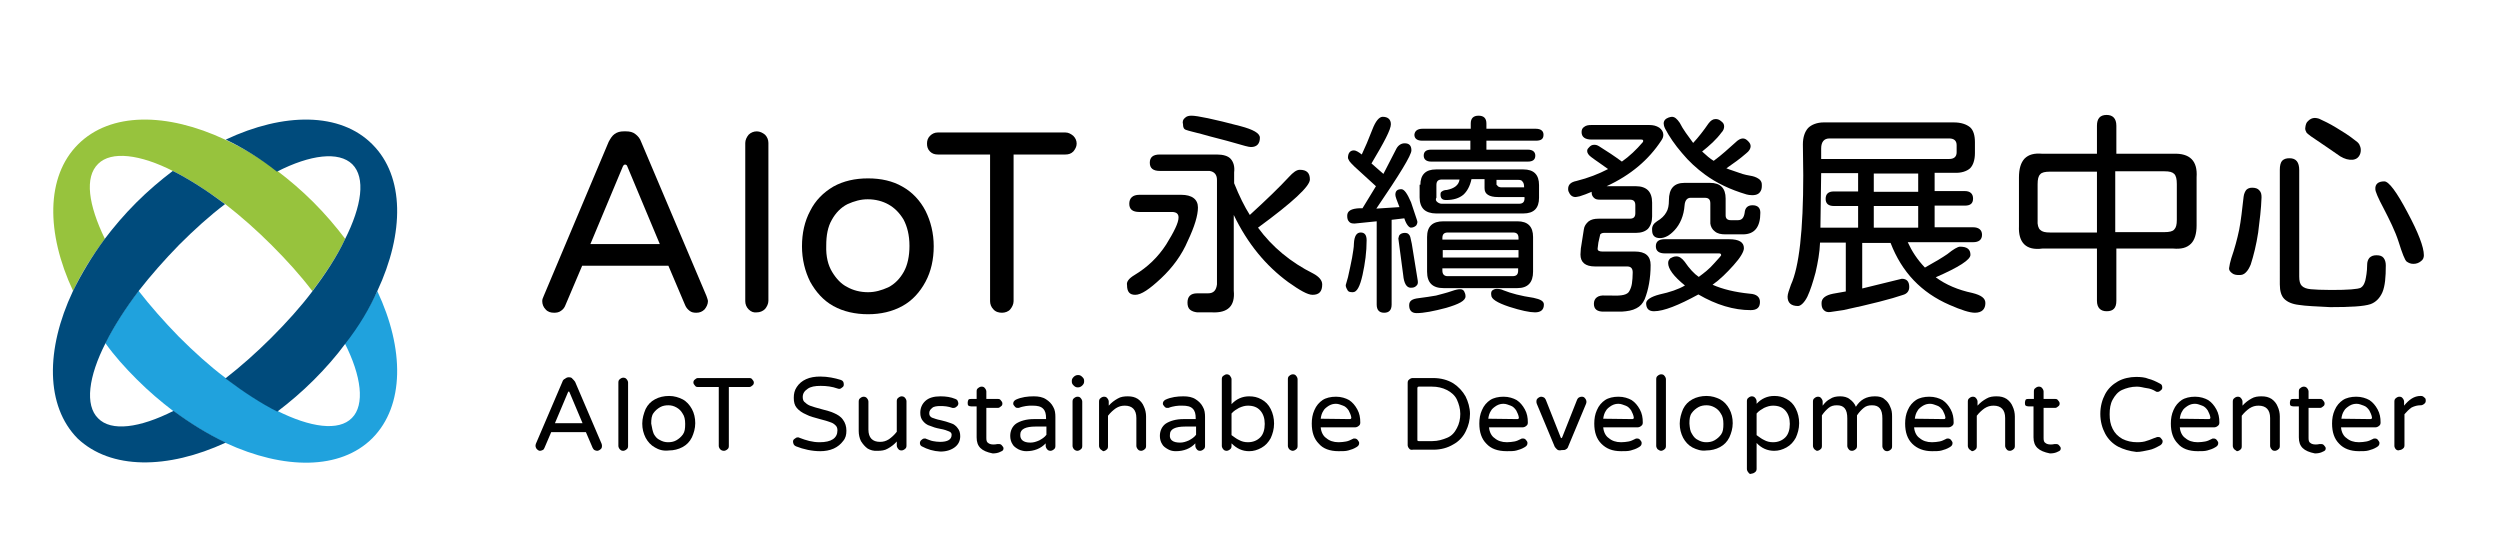 <?xml version="1.0" encoding="utf-8"?>
<!-- Generator: Adobe Illustrator 27.0.0, SVG Export Plug-In . SVG Version: 6.00 Build 0)  -->
<svg version="1.1" id="VC3" xmlns="http://www.w3.org/2000/svg" xmlns:xlink="http://www.w3.org/1999/xlink" x="0px" y="0px"
	 viewBox="0 0 669.9 144.5" style="enable-background:new 0 0 669.9 144.5;" xml:space="preserve">
<style type="text/css">
	.st0{fill-rule:evenodd;clip-rule:evenodd;fill:#20A2DD;}
	.st1{fill-rule:evenodd;clip-rule:evenodd;fill:#97C33D;}
	.st2{fill-rule:evenodd;clip-rule:evenodd;fill:#004B7C;}
</style>
<g>
	<g>
		<g>
			<path d="M304,73.7c3.5-2.1,6.3-4.8,8.5-8.2c2.1-3.4,3.3-5.8,3.3-7.2c0-0.5-0.1-0.8-0.4-1.1c-0.2-0.2-0.7-0.4-1.3-0.4h-8.8
				c-1.8,0-2.7-0.7-2.7-2.2c0-1.5,0.9-2.4,2.7-2.4h11.2c2.9,0,4.5,1.2,4.5,3.4c0,2.1-0.9,5.1-2.7,8.9c-1.6,3.8-4.1,7.2-7.2,10.1
				c-3.1,2.9-5.3,4.4-6.9,4.4c-1.5,0-2.2-0.8-2.2-2.6C301.8,75.5,302.5,74.6,304,73.7z M318.9,83c-0.5-0.4-0.7-1.1-0.7-1.9
				c0-1.6,0.8-2.5,2.6-2.5h2.9c1.5,0,2.2-0.8,2.4-2.4V48.2c0-1.4-0.7-2.2-2-2.4h-13.3c-1.8,0-2.7-0.7-2.7-2.2s0.9-2.2,2.7-2.2H326
				c1.8,0,3.1,0.4,3.8,1.2c0.7,0.8,1.1,2,0.9,3.6v2.9c1.4,3.5,2.8,6.3,4.2,8.5c4.5-4.1,8-7.5,10.5-10.2c1.1-1.2,2-1.9,2.9-1.9
				c1.8,0,2.7,0.8,2.7,2.6c0,1.8-4.6,6.1-13.9,12.9c3.8,5.2,8.8,9.3,14.8,12.3c1.5,0.8,2.4,1.8,2.4,2.9c0,1.9-0.8,2.8-2.6,2.8
				c-1.3,0-3.4-1.2-6.5-3.4c-6-4.4-10.9-10.3-14.6-18v20.3c0.4,4.1-1.6,6-5.8,5.8h-4C320,83.6,319.4,83.4,318.9,83z M317.5,31.6
				c0.5-0.5,1.1-0.6,1.8-0.6c1.5,0,5.9,0.9,13.1,2.8c3.4,0.9,5.2,1.9,5.2,3.1c0,1.6-0.8,2.5-2.4,2.5c-0.6,0-2-0.4-4.4-1.1
				c-2.7-0.8-5.8-1.5-8.9-2.4c-1.9-0.5-3.3-0.8-4.1-1.1c-0.6-0.2-0.8-0.7-0.8-1.5C316.8,32.6,317,32,317.5,31.6z"/>
			<path d="M361.2,74.3c0.5-2.1,0.8-3.8,1.1-5.2c0.2-1.4,0.5-2.7,0.5-3.9c0.1-1.9,0.7-2.9,1.8-2.9s1.6,0.7,1.6,2.1
				c0,3.1-0.4,6.1-1.1,9.3c-0.7,3.1-1.5,4.6-2.6,4.6c-0.7,0-1.2-0.1-1.4-0.5s-0.5-0.8-0.5-1.4L361.2,74.3z M376.3,58.5l-3.4,0.4
				v22.7c0,1.5-0.7,2.2-2,2.2s-2-0.7-2-2.2V59.3l-5.9,0.6c-0.7,0-1.2-0.1-1.5-0.5c-0.4-0.4-0.5-0.9-0.5-1.6c0-1.3,1.1-1.9,3.3-2h0.8
				l3.6-5.9l-5.8-5.3c-0.6-0.6-1.1-1.1-1.3-1.4c-0.2-0.4-0.4-0.7-0.4-0.9c0-1.3,0.6-2,1.6-2c0.5,0,1.2,0.4,2.1,1.1
				c0.9-1.9,1.8-4,2.8-6.6c0.9-2.4,1.9-3.5,2.8-3.5c1.4,0,2.2,0.7,2.2,2c0,1.4-1.8,4.8-5.2,10.5l3.2,2.8l3.5-6.8
				c0.5-0.9,1.3-1.4,2.2-1.4c1.2,0,1.8,0.6,1.8,1.9c0,1.3-3.2,6.5-9.4,15.6l6.2-0.4c-0.7-1.8-1.1-2.8-1.1-3.3c0-1.1,0.6-1.5,1.6-1.5
				c0.8,0,1.6,1.2,2.6,3.5l1.6,4.8c0.2,0.5,0.1,0.9-0.2,1.4c-0.4,0.4-0.9,0.6-1.5,0.6C377.5,60.9,376.8,60.1,376.3,58.5z
				 M375.2,62.8c0.2-0.2,0.7-0.4,1.3-0.4c0.7,0,1.2,0.4,1.4,1.1l0.4,1.8l1.6,9.9c0.1,0.6,0,1.1-0.4,1.4c-0.4,0.4-0.8,0.5-1.5,0.5
				c-1.1,0-1.8-1.2-2-3.4l-1.3-9.8C374.8,63.4,374.9,63,375.2,62.8z M380.1,79.9c1.8-0.2,3.4-0.5,4.7-0.7c1.4-0.4,2.8-0.7,4.2-1.2
				c1.1-0.4,1.8-0.5,2.2-0.5c0.5,0,0.8,0.1,1.1,0.5c0.2,0.4,0.4,0.8,0.4,1.4c0,1.2-1.8,2.1-5.2,3.1c-3.4,0.9-6,1.4-7.9,1.4
				c-1.3,0-2-0.7-2-2.1C377.6,80.6,378.4,80.1,380.1,79.9z M381.2,34.5h12.9v-1.4c0-1.4,0.7-2.1,2.1-2.1c1.4,0,2.1,0.7,2.1,2.1v1.4
				h13.2c1.4,0,2.1,0.6,2.1,1.6c0,1.2-0.7,1.6-2.1,1.6h-13.2v2.4h11.1c1.3,0,2,0.6,2,1.6c0,1.1-0.7,1.6-2,1.6h-25.9
				c-1.3,0-2-0.6-2-1.6c0-1.1,0.7-1.6,2-1.6H394v-2.4h-12.9c-1.4,0-2.1-0.6-2.1-1.6C379.1,35.1,379.8,34.5,381.2,34.5z M380.6,49.6
				c0-2.8,1.4-4.2,4.2-4.2h23.4c2.8,0,4.2,1.4,4.2,4.2V53c0,2.8-1.4,4.2-4.2,4.2h-23.4c-1.4,0-2.6-0.4-3.3-1.1
				c-0.7-0.7-1.1-1.8-1.1-3.2v-3.4H380.6z M382.4,63.5c0-2.8,1.4-4.2,4.4-4.2h19.8c2.8,0,4.2,1.4,4.2,4.2v9.3c0,2.9-1.4,4.4-4.2,4.4
				h-19.8c-2.9,0-4.4-1.4-4.4-4.4V63.5z M385.1,54.1c0.2,0.2,0.7,0.5,1.2,0.5H407c1.2,0,1.6-0.6,1.5-1.8h-7.1
				c-1.2,0-2.1-0.2-2.7-0.6c-0.6-0.4-0.9-0.9-0.9-1.8v-2.4h-3.5c-0.4,1.9-1.2,3.3-2.2,4.2c-1.1,0.9-2.6,1.4-4.6,1.4
				c-1.1,0-1.5-0.5-1.5-1.5c0-0.4,0.1-0.7,0.4-0.8c0.2-0.2,0.7-0.4,1.3-0.4c2-0.4,3.2-1.3,3.4-2.8h-4.7c-1.1,0-1.5,0.5-1.5,1.5V53
				C384.6,53.4,384.8,53.9,385.1,54.1z M406.9,64.2v-0.4c0-1.1-0.5-1.5-1.5-1.5h-17.4c-1.1,0-1.5,0.5-1.5,1.5v0.4H406.9z M406.9,69
				v-2h-20.3v2H406.9z M387.9,74h17.4c1.1,0,1.5-0.5,1.5-1.5v-0.6h-20.3v0.6C386.5,73.5,387,74,387.9,74z M399.8,77.9
				c0.2-0.2,0.7-0.5,1.2-0.5c0.7,0,1.3,0.1,1.9,0.4c2,0.8,4.6,1.5,8,2c1.9,0.4,2.8,0.9,2.8,1.8c0,1.4-0.8,2.1-2.4,2.1
				c-1.4,0-3.8-0.5-6.9-1.5c-3.3-1.1-4.8-2.1-4.8-3.1C399.5,78.6,399.6,78.1,399.8,77.9z M401.5,50c0.2,0.1,0.5,0.2,0.7,0.2h6.2
				c0-0.7-0.1-1.2-0.4-1.5c-0.2-0.4-0.6-0.5-1.2-0.5h-5.8v1.3C401.2,49.6,401.3,49.9,401.5,50z"/>
			<path d="M427.1,81.4c0-1.5,1.1-2.4,3.1-2.2h1.8c2.6,0.1,4.1-0.2,4.6-1.2c0.4-0.7,0.6-1.4,0.7-2.1s0.2-1.8,0.2-2.9
				c0-1.1-0.5-1.6-1.5-1.6h-8.6c-2.6,0-3.9-1.1-3.9-3.2l0.1-1.6l0.8-5.1c0.1-0.9,0.6-1.6,1.3-2.2c0.7-0.5,1.5-0.7,2.7-0.7h8.3
				c1.1,0,1.5-0.5,1.5-1.5V55c0-1.1-0.5-1.5-1.5-1.5h-8c-0.7,0-1.2-0.1-1.6-0.5c-0.4-0.4-0.6-0.8-0.6-1.4v-0.2
				c-1.2,0.5-2.2,0.9-3.2,1.2c-0.6,0.1-0.9,0.2-1.1,0.2c-0.9,0-1.5-0.5-1.9-1.5c-0.1-0.2-0.1-0.5-0.1-0.7c0-1.1,0.7-1.8,2.2-2.1
				c3.2-0.8,6-1.9,8.5-3.2c-1.6-1.2-3.2-2.2-4.5-3.2c-0.7-0.5-1.1-1.1-1.1-1.6c0-0.4,0.1-0.6,0.4-0.9c0.5-0.6,0.9-0.8,1.5-0.8
				c0.5,0,0.8,0.1,1.3,0.4c2.1,1.3,4.2,2.7,6.1,4.1c2-1.4,3.9-3.2,5.6-5.2c0.1-0.1,0.1-0.2,0.1-0.4c0-0.1,0-0.1-0.1-0.2
				c-0.1-0.1-0.2-0.1-0.4-0.1h-13.3c-1.8,0-2.7-0.7-2.7-2c0-0.6,0.2-1.1,0.7-1.4c0.5-0.4,1.1-0.5,2-0.5h15.4c1.1,0,1.9,0.2,2.7,0.7
				c0.7,0.5,1.1,1.2,1.1,1.9c0,0.5-0.1,0.9-0.5,1.5c-3.4,5.2-8.2,9.3-14.7,12.3h7.9c1.4,0,2.5,0.4,3.2,1.1s1.1,1.8,1.1,3.3V58
				c0,1.4-0.4,2.5-1.1,3.3c-0.7,0.7-1.8,1.1-3.2,1.1h-8.5c-0.5,0-0.8,0.1-1.1,0.4l-0.5,2.2l-0.2,1.6v0.1c0,0.5,0.5,0.7,1.3,0.7h8.7
				c2.8,0,4.2,1.2,4.2,3.6c0,3.6-0.6,6.7-1.6,9.2c-0.5,1.1-1.2,1.9-2.2,2.4c-1.1,0.6-2.4,0.8-3.9,0.9H430
				C427.9,83.6,427.1,82.8,427.1,81.4z M444.7,78.9c2.8-0.6,5.1-1.4,6.8-2.4c-3.1-2.5-4.5-4.5-4.5-6c0-0.6,0.2-0.9,0.6-1.3
				c0.4-0.2,0.9-0.5,1.6-0.5c0.8,0,1.5,0.5,2.2,1.4c1.3,1.9,2.6,3.3,3.8,4.1c1.5-1.1,2.9-2.2,4.1-3.6c1.2-1.3,1.9-2.1,1.9-2.2
				c0-0.4-0.2-0.5-0.6-0.5h-14.5c-1.5,0-2.4-0.6-2.4-1.9s0.8-1.9,2.4-1.9h17.2c2.7,0,4,0.8,4,2.4c0,0.9-0.9,2.5-2.8,4.6
				c-1.8,2-3.6,3.8-5.6,5.2c2.7,1.2,6,2,10,2.4c1.8,0.1,2.7,0.9,2.7,2.2c0,1.5-0.8,2.2-2.5,2.2c-4.5,0-9.2-1.4-14-4.2
				c-5.3,2.9-9.3,4.5-11.9,4.5c-1.4,0-2.1-0.7-2.1-2.2C441.2,80.3,442.4,79.5,444.7,78.9z M444,59.3c1.2-0.7,2-1.5,2.5-2.4
				c0.5-0.8,0.7-1.9,0.7-3.2c0-3.2,1.4-4.7,4.2-4.7h6.8c2.8,0,4.2,1.4,4.2,4.2v4.5c0,0.9,0.5,1.3,1.4,1.3h1.9c1.1,0,1.6-0.7,1.8-2
				c0.1-1.3,0.8-2,2.1-2c1.4,0,2.1,0.7,2.1,2c0,3.8-1.5,5.8-4.7,5.8h-4.6c-1.3,0-2.2-0.2-2.9-0.8c-0.7-0.5-1.1-1.3-1.2-2.1v-5.4
				c0-1.1-0.5-1.5-1.5-1.5h-3.8c-0.9,0-1.5,0.7-1.6,2c-0.2,2.8-1.2,5.1-2.7,6.7c-1.3,1.4-2.6,2.1-3.9,2.1c-1.4,0-2.1-0.7-2.1-2.1
				C442.6,60.6,443.1,59.9,444,59.3z M445.8,33.1c0-0.8,0.5-1.3,1.3-1.6c0.4-0.1,0.6-0.2,0.9-0.2c0.8,0,1.4,0.6,2.1,1.6
				c0.9,1.8,2.2,3.5,3.6,5.4c1.4-1.5,2.8-3.3,4.1-5.2c0.6-0.8,1.2-1.2,1.9-1.2c0.5,0,0.9,0.1,1.4,0.5c0.7,0.5,0.9,0.9,0.9,1.5
				c0,0.5-0.2,1.1-0.7,1.6c-1.4,1.9-3.2,3.5-5.2,5.1c1.2,1.1,2.1,1.9,3.1,2.5c2.2-1.6,4.1-3.4,5.8-4.9c0.7-0.7,1.4-1.1,2-1.1
				c0.5,0,0.9,0.2,1.4,0.7c0.5,0.5,0.7,0.9,0.7,1.4c0,0.6-0.4,1.3-1.2,1.9c-1.6,1.4-3.4,2.7-5.3,4c0.9,0.4,2.1,0.7,3.4,1.2
				s2.5,0.7,3.6,0.9c0.8,0.2,1.4,0.5,1.9,0.9c0.5,0.5,0.6,0.9,0.6,1.5c0,0.4,0,0.7-0.1,1.1c-0.4,1.2-1.2,1.6-2.5,1.6
				c-0.6,0-1.1-0.1-1.5-0.2c-4.4-1.3-8.1-3.1-11.1-5.3c-2.2-1.6-4.4-3.6-6.2-5.8c-1.9-2.2-3.4-4.4-4.5-6.5
				C445.9,33.9,445.8,33.4,445.8,33.1z"/>
			<path d="M479,79.5c0-0.7,0.4-1.8,0.9-3.2c2.2-4.8,3.3-14.6,3.3-29.3l-0.1-8.3c0-1.9,0.5-3.4,1.4-4.4c0.9-0.9,2.4-1.5,4.2-1.5
				h34.8c2,0,3.4,0.5,4.4,1.3c0.9,0.8,1.3,2.2,1.3,4v2.9c0,1.9-0.5,3.3-1.3,4.1c-0.9,0.8-2.4,1.3-4.2,1.2h-5.3v4.9h8.1
				c1.4,0,2.2,0.7,2.2,2c0,1.3-0.7,1.9-2.2,1.9h-8.1v5.8h10.3c1.5,0,2.4,0.7,2.4,2c0,1.3-0.8,2-2.4,2h-17.5c1.1,2.4,2.5,4.6,4.6,6.8
				c2.7-1.5,4.7-2.7,6-3.6c1.6-1.3,2.8-2,3.4-2c1.9,0,2.8,0.7,2.8,2.2c0,1.3-3.1,3.3-9.3,6c2.7,2,6,3.4,9.8,4.2
				c2.4,0.6,3.5,1.4,3.5,2.7c0,1.6-0.9,2.6-2.8,2.6c-1.4,0-3.6-0.7-6.8-2.1c-7.6-3.3-12.8-8.8-15.8-16.6H499v12.2l10.6-2.6
				c1.3,0,2,0.7,2,2.2c0,1.1-0.6,1.8-1.6,2.1c-3.2,1.1-8.6,2.5-16.1,4.1l-3.4,0.5c-0.7,0.1-1.3,0-1.8-0.5c-0.5-0.5-0.6-1.1-0.6-1.9
				c0-1.3,1.1-2.1,3.1-2.5l3.4-0.6V65h-6.9c-0.1,2.7-0.6,5.4-1.2,8c-0.7,2.6-1.4,4.8-2.2,6.5c-0.8,1.6-1.8,2.5-2.5,2.5
				C479.9,82,479,81.1,479,79.5z M497.9,61v-5.8h-6.5c-1.4,0-2.2-0.6-2.2-1.9c0-1.3,0.7-2,2.2-2h6.5v-4.9H488L487.8,61
				C487.8,61,497.9,61,497.9,61z M522.3,42.6c1.3,0,2-0.6,2-1.8v-1.9c0-1.2-0.7-1.8-2-1.8h-32.1c-1.4,0-2.2,0.9-2.2,2.7v2.8h34.3
				V42.6z M514,51.4v-4.9h-11.9v4.9H514z M514,61v-5.8h-11.9V61H514z"/>
			<path d="M541,60.6V47.6c0-2.4,0.5-4,1.5-5.1c1.1-1.1,2.6-1.5,4.8-1.3h14.6v-7.5c0-1.9,0.8-2.9,2.6-2.9c1.6,0,2.6,0.9,2.6,2.9v7.5
				h15.2c4.5-0.2,6.6,1.9,6.3,6.3v12.9c0,2.2-0.5,3.9-1.5,4.9c-1.1,1.1-2.6,1.5-4.8,1.3h-15.2v14c0,1.9-0.8,2.8-2.6,2.8
				c-1.6,0-2.6-0.9-2.6-2.8v-14h-14.6C542.9,67.2,540.8,65,541,60.6z M546.7,61.6c0.5,0.5,1.3,0.7,2.6,0.7h12.6V46h-12.6
				c-1.3,0-2.2,0.2-2.6,0.7c-0.5,0.5-0.7,1.3-0.7,2.7V59C545.9,60.2,546.2,61.2,546.7,61.6z M580,62.2c1.3,0,2.2-0.2,2.6-0.7
				c0.5-0.5,0.7-1.3,0.7-2.6v-9.6c0-1.3-0.2-2.2-0.7-2.7c-0.5-0.5-1.3-0.7-2.6-0.7h-13.2v16.3C566.9,62.2,580,62.2,580,62.2z"/>
			<path d="M597.9,69.2c0.9-2.6,1.6-5.2,2.1-7.6c0.5-2.5,0.8-5.5,1.2-8.9c0.1-0.8,0.4-1.4,0.7-1.8c0.4-0.4,0.9-0.6,1.6-0.6
				c0.8,0,1.5,0.2,1.9,0.7c0.5,0.5,0.6,1.1,0.6,1.9c-0.1,3.1-0.5,6.2-0.9,9.4c-0.5,3.3-1.2,6.1-2,8.6c-0.4,0.9-0.7,1.5-1.3,2.1
				c-0.6,0.6-1.1,0.7-1.8,0.7c-0.8,0-1.4-0.1-1.9-0.5c-0.5-0.4-0.8-0.7-0.8-1.3C597.4,71.1,597.6,70.2,597.9,69.2z M616,81.7
				c-1.8-0.2-3.1-0.8-3.9-1.6c-0.8-0.8-1.2-2.1-1.2-3.9V45.5c0-1.1,0.2-1.9,0.6-2.4c0.5-0.5,1.1-0.7,2-0.7c1.8,0,2.6,1.1,2.6,3.2
				v28.5c0,1.2,0.2,2,0.7,2.5s1.3,0.8,2.4,0.9c1.1,0.1,2.9,0.2,5.5,0.2c4.5,0,7.1-0.2,7.9-0.6c0.6-0.4,0.9-0.9,1.2-1.9
				c0.2-0.9,0.5-2.4,0.5-4.2c0-0.8,0.2-1.4,0.6-1.9c0.5-0.5,1.1-0.7,1.9-0.7c0.9,0,1.5,0.2,1.9,0.7c0.4,0.5,0.6,1.2,0.6,2
				c0,3.2-0.2,5.5-0.9,7.2c-0.7,1.6-1.8,2.7-3.2,3.2c-1.8,0.6-5.3,0.8-10.8,0.8C620.6,82.1,617.8,82,616,81.7z M618.5,32.4
				c0.5-0.5,1.1-0.8,1.8-0.8c0.4,0,0.7,0.1,1.1,0.2c1.3,0.6,2.8,1.3,4.6,2.4c1.8,1.1,3.3,2,4.8,3.2c0.7,0.5,1.1,0.8,1.4,1.3
				c0.2,0.4,0.4,0.9,0.4,1.5c0,0.7-0.2,1.3-0.6,1.8c-0.4,0.5-0.9,0.7-1.5,0.8c-1.2,0.1-2.2-0.2-3.4-0.9c-1.9-1.3-4.6-3.2-7.9-5.4
				c-0.5-0.4-0.8-0.6-1.1-0.9c-0.2-0.4-0.4-0.7-0.4-1.2C617.8,33.4,618,32.8,618.5,32.4z M638.9,48.6c1.2,0,3.3,2.8,6.2,8.3
				c2.9,5.4,4.4,9.3,4.4,11.5c0,0.6-0.2,1.2-0.8,1.6c-0.6,0.5-1.3,0.7-2,0.7s-1.2-0.2-1.8-0.6c-0.5-0.4-1.2-2.2-2.2-5.4
				c-0.9-2.8-2.4-5.8-4-8.9c-1.5-2.8-2.2-4.5-2.2-5.1C636.4,49.4,637.2,48.6,638.9,48.6z"/>
		</g>
		<g>
			<path d="M146.2,82.9c-0.6-0.6-0.9-1.4-0.9-2.2c0-0.4,0.1-0.8,0.4-1.4L163.1,38c0.5-0.9,0.9-1.6,1.6-2.1c0.7-0.5,1.5-0.7,2.4-0.7
				h0.7c0.9,0,1.8,0.2,2.4,0.7c0.7,0.5,1.3,1.2,1.6,2.1l17.5,41.3c0.2,0.6,0.4,1.1,0.4,1.4c0,0.8-0.4,1.6-0.9,2.2
				c-0.6,0.6-1.3,0.9-2.2,0.9c-0.7,0-1.3-0.1-1.8-0.5c-0.5-0.4-0.9-0.8-1.2-1.5l-4.5-10.6H156l-4.5,10.6c-0.2,0.6-0.7,1.2-1.2,1.5
				c-0.5,0.4-1.2,0.5-1.8,0.5C147.6,83.8,146.8,83.6,146.2,82.9z M176.8,65.4l-8.7-20.8c-0.1-0.4-0.4-0.5-0.6-0.5
				c-0.2,0-0.4,0.1-0.6,0.5l-8.7,20.8H176.8z"/>
			<path d="M200.6,82.9c-0.6-0.6-0.9-1.4-0.9-2.2V38.3c0-0.8,0.4-1.6,0.9-2.2c0.6-0.6,1.4-0.9,2.2-0.9c0.8,0,1.6,0.4,2.2,0.9
				c0.6,0.6,0.9,1.4,0.9,2.2v42.3c0,0.8-0.4,1.6-0.9,2.2c-0.6,0.6-1.4,0.9-2.2,0.9C202,83.8,201.3,83.6,200.6,82.9z"/>
			<path d="M223.3,82c-2.7-1.5-4.7-3.8-6.2-6.5c-1.4-2.8-2.2-6-2.2-9.5c0-3.5,0.7-6.7,2.2-9.5c1.4-2.8,3.5-4.9,6.2-6.5
				c2.7-1.5,5.8-2.2,9.3-2.2s6.6,0.7,9.2,2.2c2.7,1.5,4.8,3.8,6.2,6.5c1.4,2.8,2.2,6,2.2,9.5c0,3.5-0.7,6.7-2.2,9.5
				s-3.6,5.1-6.2,6.5c-2.7,1.5-5.8,2.2-9.2,2.2C229.2,84.2,226,83.5,223.3,82z M223,72.9c1.1,1.8,2.4,3.2,4,4
				c1.6,0.9,3.5,1.4,5.6,1.4c1.9,0,3.6-0.5,5.4-1.3c1.8-0.9,3.2-2.4,4.2-4.2s1.5-4.2,1.5-6.9c0-2.9-0.6-5.2-1.6-7.1
				c-1.1-1.8-2.4-3.1-4-4c-1.6-0.9-3.5-1.4-5.6-1.4c-1.9,0-3.6,0.5-5.4,1.3c-1.8,0.9-3.2,2.4-4.2,4.2c-1.1,1.9-1.5,4.2-1.5,6.9
				C221.3,68.8,221.9,71.1,223,72.9z"/>
			<path d="M266.2,82.9c-0.6-0.6-0.9-1.4-0.9-2.2V41.4h-14c-0.8,0-1.5-0.2-2.1-0.8c-0.6-0.6-0.8-1.3-0.8-2.1c0-0.8,0.2-1.5,0.8-2.1
				c0.6-0.6,1.3-0.9,2.1-0.9h34.2c0.8,0,1.5,0.4,2.1,0.9c0.6,0.6,0.9,1.3,0.9,2.1c0,0.8-0.4,1.5-0.9,2.1c-0.6,0.6-1.3,0.8-2.1,0.8
				h-13.9v39.3c0,0.8-0.4,1.6-0.9,2.2s-1.4,0.9-2.2,0.9C267.7,83.8,266.8,83.6,266.2,82.9z"/>
		</g>
		<g>
			<g>
				<path d="M143.9,120.4c-0.2-0.2-0.4-0.6-0.4-0.9c0-0.1,0-0.4,0.1-0.6l7.1-16.6c0.1-0.4,0.4-0.7,0.7-0.8c0.2-0.2,0.6-0.4,0.9-0.4
					h0.2c0.4,0,0.7,0.1,0.9,0.4c0.2,0.2,0.5,0.5,0.7,0.8l7.1,16.6c0.1,0.2,0.1,0.5,0.1,0.6c0,0.4-0.1,0.7-0.4,0.9
					c-0.2,0.2-0.6,0.4-0.9,0.4c-0.2,0-0.5-0.1-0.7-0.2c-0.2-0.1-0.4-0.4-0.5-0.6l-1.8-4.2h-9.3l-1.8,4.2c-0.1,0.2-0.2,0.5-0.5,0.6
					c-0.2,0.1-0.5,0.2-0.7,0.2C144.4,120.8,144.1,120.6,143.9,120.4z M156.1,113.4l-3.5-8.3c0-0.1-0.1-0.2-0.2-0.2
					c-0.1,0-0.1,0.1-0.2,0.2l-3.5,8.3H156.1z"/>
				<path d="M166.1,120.4c-0.2-0.2-0.4-0.6-0.4-0.9v-17c0-0.4,0.1-0.7,0.4-0.9c0.2-0.2,0.6-0.4,0.9-0.4s0.7,0.1,0.9,0.4
					c0.2,0.2,0.4,0.6,0.4,0.9v17c0,0.4-0.1,0.7-0.4,0.9c-0.2,0.2-0.6,0.4-0.9,0.4C166.5,120.8,166.3,120.6,166.1,120.4z"/>
				<path d="M175.5,119.9c-1.1-0.6-1.9-1.5-2.5-2.6c-0.6-1.2-0.9-2.4-0.9-3.8s0.4-2.7,0.9-3.9c0.6-1.2,1.4-2,2.5-2.6
					c1.1-0.6,2.4-0.9,3.8-0.9c1.4,0,2.6,0.4,3.6,0.9s1.9,1.5,2.5,2.6c0.6,1.1,0.9,2.4,0.9,3.8s-0.4,2.7-0.9,3.8
					c-0.6,1.2-1.4,2-2.5,2.6c-1.1,0.6-2.4,0.9-3.6,0.9C177.7,120.9,176.5,120.5,175.5,119.9z M175.2,116.3c0.4,0.7,0.9,1.3,1.6,1.6
					c0.7,0.4,1.4,0.6,2.2,0.6c0.7,0,1.5-0.1,2.2-0.5c0.7-0.4,1.3-0.9,1.8-1.6c0.5-0.7,0.6-1.6,0.6-2.8c0-1.2-0.2-2.1-0.7-2.8
					c-0.4-0.7-0.9-1.2-1.6-1.6c-0.7-0.4-1.4-0.6-2.2-0.6c-0.7,0-1.5,0.1-2.2,0.5c-0.7,0.4-1.3,0.9-1.8,1.6c-0.5,0.7-0.6,1.6-0.6,2.8
					C174.7,114.7,174.9,115.6,175.2,116.3z"/>
				<path d="M193,120.4c-0.2-0.2-0.4-0.6-0.4-0.9v-15.8H187c-0.4,0-0.6-0.1-0.8-0.4c-0.2-0.2-0.4-0.5-0.4-0.8s0.1-0.6,0.4-0.8
					c0.2-0.2,0.5-0.4,0.8-0.4h13.8c0.4,0,0.6,0.1,0.8,0.4c0.2,0.2,0.4,0.5,0.4,0.8s-0.1,0.6-0.4,0.8c-0.2,0.2-0.5,0.4-0.8,0.4h-5.5
					v15.8c0,0.4-0.1,0.7-0.4,0.9c-0.2,0.2-0.6,0.4-0.9,0.4C193.5,120.8,193.2,120.6,193,120.4z"/>
				<path d="M213.3,119.6c-0.2-0.1-0.4-0.2-0.6-0.5c-0.1-0.2-0.2-0.5-0.2-0.7c0-0.4,0.1-0.6,0.4-0.8s0.5-0.4,0.8-0.4
					c0.2,0,0.4,0,0.5,0.1c1.8,0.7,3.5,1.2,5.4,1.2c3.2,0,4.8-1.1,4.8-3.2c0-0.6-0.2-1.1-0.6-1.4c-0.4-0.4-0.8-0.6-1.4-0.8
					c-0.6-0.2-1.4-0.5-2.7-0.8c-1.4-0.4-2.7-0.7-3.6-1.2c-1.2-0.5-2-1.1-2.6-1.8c-0.6-0.7-0.8-1.6-0.8-2.7c0-1.1,0.2-2,0.8-2.9
					s1.4-1.6,2.5-2.1c1.1-0.5,2.4-0.7,3.8-0.7c2,0,3.9,0.4,5.5,0.9c0.6,0.2,0.8,0.6,0.8,1.2c0,0.4-0.1,0.6-0.4,0.8
					c-0.2,0.2-0.5,0.4-0.8,0.4c-0.1,0-0.2,0-0.5-0.1c-1.4-0.5-2.9-0.7-4.5-0.7c-1.5,0-2.7,0.2-3.5,0.8c-0.9,0.6-1.3,1.3-1.3,2.2
					c0,0.7,0.2,1.2,0.7,1.5c0.4,0.4,0.9,0.7,1.5,0.9c0.6,0.2,1.5,0.5,2.7,0.8c1.5,0.4,2.7,0.7,3.5,1.1c0.9,0.4,1.8,0.9,2.4,1.8
					c0.6,0.8,0.9,1.8,0.9,2.9c0,1.1-0.2,2-0.9,2.8c-0.6,0.8-1.4,1.5-2.5,2c-1.1,0.5-2.4,0.7-3.6,0.7
					C217.6,120.9,215.3,120.4,213.3,119.6z"/>
				<path d="M232.5,120.2c-0.7-0.5-1.3-1.2-1.8-2c-0.4-0.8-0.6-1.8-0.6-2.7v-7.9c0-0.4,0.1-0.7,0.4-0.9c0.2-0.2,0.6-0.4,0.9-0.4
					s0.7,0.1,0.9,0.4c0.2,0.2,0.4,0.6,0.4,0.9v7.5c0,2.2,1.1,3.3,3.1,3.3c0.9,0,1.6-0.2,2.4-0.7c0.7-0.5,1.4-1.1,2.1-2v-8.2
					c0-0.4,0.1-0.7,0.4-0.9c0.2-0.2,0.6-0.4,0.9-0.4s0.7,0.1,0.9,0.4c0.2,0.2,0.4,0.6,0.4,0.9v11.9c0,0.4-0.1,0.7-0.4,0.9
					c-0.2,0.2-0.6,0.4-0.9,0.4c-0.4,0-0.7-0.1-0.9-0.4c-0.2-0.2-0.4-0.6-0.4-0.9v-1.1c-0.7,0.8-1.5,1.4-2.4,1.9
					c-0.8,0.5-1.8,0.6-2.7,0.6C234.1,120.9,233.2,120.6,232.5,120.2z"/>
				<path d="M247,119.6c-0.4-0.2-0.5-0.6-0.5-0.9c0-0.2,0.1-0.6,0.4-0.8c0.2-0.2,0.5-0.4,0.8-0.4c0.2,0,0.4,0,0.5,0.1
					c0.6,0.2,1.2,0.5,1.8,0.6c0.6,0.1,1.2,0.2,1.9,0.2c2,0,3.1-0.6,3.1-1.9c0-0.4-0.2-0.7-0.7-0.9c-0.5-0.2-1.2-0.5-2.4-0.7
					c-1.1-0.2-2-0.5-2.7-0.8c-0.8-0.2-1.4-0.7-1.9-1.3c-0.5-0.6-0.7-1.3-0.7-2.2c0-1.3,0.5-2.4,1.4-3.2c0.9-0.8,2.2-1.2,4-1.2
					c1.5,0,2.8,0.2,4,0.7c0.2,0.1,0.5,0.2,0.6,0.5c0.1,0.2,0.2,0.5,0.2,0.7c0,0.2-0.1,0.6-0.4,0.8c-0.2,0.2-0.5,0.4-0.8,0.4h-0.4
					c-1.1-0.4-2.1-0.5-3.2-0.5c-0.9,0-1.8,0.1-2.2,0.5c-0.5,0.4-0.8,0.8-0.8,1.4s0.2,0.9,0.7,1.2c0.6,0.2,1.3,0.5,2.4,0.7
					c0.9,0.2,1.9,0.5,2.7,0.8c0.7,0.2,1.4,0.7,1.8,1.3c0.5,0.6,0.7,1.3,0.7,2.2c0,1.2-0.5,2.2-1.4,2.9c-0.9,0.7-2.2,1.2-3.9,1.2
					C250.1,120.9,248.5,120.4,247,119.6z"/>
				<path d="M261.7,117.2v-8.3h-1.4c-0.4,0-0.6-0.1-0.8-0.2c-0.2-0.2-0.2-0.5-0.2-0.8s0.1-0.6,0.2-0.8c0.2-0.2,0.5-0.2,0.8-0.2h1.4
					v-2c0-0.5,0.1-0.7,0.4-0.9c0.2-0.2,0.6-0.4,0.9-0.4c0.4,0,0.7,0.1,0.9,0.4c0.2,0.2,0.4,0.6,0.4,0.9v2h3.1c0.4,0,0.6,0.1,0.8,0.4
					c0.2,0.2,0.4,0.5,0.4,0.8c0,0.4-0.1,0.6-0.4,0.8c-0.2,0.2-0.5,0.4-0.8,0.4h-3.1v8.1c0,0.6,0.1,1.1,0.5,1.3
					c0.2,0.2,0.7,0.4,1.3,0.4c0.4,0,0.7,0,1.1-0.1h0.1c0.2,0,0.4,0,0.5,0c0.2,0,0.5,0.1,0.7,0.4c0.2,0.2,0.4,0.5,0.4,0.7
					c0,0.5-0.2,0.7-0.7,0.9c-0.7,0.4-1.5,0.5-2.2,0.5C263,120.9,261.7,119.7,261.7,117.2z"/>
				<path d="M272.9,120.4c-0.7-0.4-1.3-0.8-1.6-1.4c-0.4-0.6-0.6-1.4-0.6-2.2c0-1.4,0.6-2.6,1.6-3.3c1.1-0.7,2.7-1.2,4.7-1.2h3.3
					v-0.2c0-1.2-0.2-2-0.8-2.6s-1.5-0.8-2.8-0.8c-0.7,0-1.3,0-1.8,0.1c-0.5,0.1-1.2,0.2-1.9,0.5h-0.4c-0.2,0-0.5-0.1-0.7-0.4
					c-0.2-0.2-0.4-0.5-0.4-0.7c0-0.5,0.2-0.8,0.7-1.1c1.5-0.7,3.2-0.9,4.8-0.9c1.3,0,2.4,0.2,3.3,0.8c0.8,0.5,1.5,1.2,1.9,2
					c0.5,0.8,0.6,1.8,0.6,2.7v7.8c0,0.4-0.1,0.7-0.4,0.9c-0.2,0.2-0.6,0.4-0.9,0.4s-0.7-0.1-0.9-0.4c-0.2-0.2-0.4-0.6-0.4-0.9v-0.7
					c-1.3,1.4-3.1,2.1-5.2,2.1C274.5,120.9,273.7,120.8,272.9,120.4z M276.1,118.6c0.8,0,1.5-0.2,2.4-0.6c0.7-0.4,1.4-0.8,1.9-1.5
					v-2.2h-2.9c-2.7,0-4.1,0.7-4.1,2.1C273.3,117.8,274.2,118.6,276.1,118.6z"/>
				<path d="M287.2,102.1c0-0.4,0.1-0.7,0.5-1.1c0.2-0.2,0.6-0.5,1.1-0.5h0.1c0.4,0,0.7,0.1,1.1,0.5c0.4,0.4,0.5,0.6,0.5,1.1v0.1
					c0,0.4-0.1,0.7-0.5,1.1c-0.2,0.2-0.6,0.5-1.1,0.5h-0.1c-0.4,0-0.7-0.1-1.1-0.5C287.3,102.9,287.2,102.7,287.2,102.1L287.2,102.1
					z M287.8,120.4c-0.2-0.2-0.4-0.6-0.4-0.9v-11.9c0-0.4,0.1-0.7,0.4-0.9c0.2-0.2,0.6-0.4,0.9-0.4c0.4,0,0.7,0.1,0.9,0.4
					c0.2,0.2,0.4,0.6,0.4,0.9v11.9c0,0.4-0.1,0.7-0.4,0.9c-0.2,0.2-0.6,0.4-0.9,0.4C288.3,120.8,288,120.6,287.8,120.4z"/>
				<path d="M294.9,120.4c-0.2-0.2-0.4-0.6-0.4-0.9v-11.9c0-0.4,0.1-0.7,0.4-0.9c0.2-0.2,0.6-0.4,0.9-0.4c0.4,0,0.7,0.1,0.9,0.4
					c0.2,0.2,0.4,0.6,0.4,0.9v1.1c0.7-0.8,1.5-1.4,2.4-1.9c0.8-0.5,1.8-0.6,2.7-0.6c1.1,0,1.9,0.2,2.7,0.7c0.7,0.5,1.3,1.2,1.6,2
					c0.4,0.8,0.6,1.8,0.6,2.7v7.9c0,0.4-0.1,0.7-0.4,0.9c-0.2,0.2-0.6,0.4-0.9,0.4s-0.7-0.1-0.9-0.4c-0.2-0.2-0.4-0.6-0.4-0.9v-7.5
					c0-2.2-1.1-3.3-3.1-3.3c-0.9,0-1.6,0.2-2.4,0.7c-0.7,0.5-1.4,1.1-2.1,2v8.2c0,0.4-0.1,0.7-0.4,0.9c-0.2,0.2-0.6,0.4-0.9,0.4
					C295.5,120.8,295.2,120.6,294.9,120.4z"/>
				<path d="M313,120.4c-0.7-0.4-1.3-0.8-1.6-1.4c-0.4-0.6-0.6-1.4-0.6-2.2c0-1.4,0.6-2.6,1.6-3.3c1.1-0.7,2.7-1.2,4.7-1.2h3.3v-0.2
					c0-1.2-0.2-2-0.8-2.6s-1.5-0.8-2.8-0.8c-0.7,0-1.3,0-1.8,0.1c-0.5,0.1-1.2,0.2-1.9,0.5h-0.4c-0.2,0-0.5-0.1-0.7-0.4
					c-0.2-0.2-0.4-0.5-0.4-0.7c0-0.5,0.2-0.8,0.7-1.1c1.5-0.7,3.2-0.9,4.8-0.9c1.3,0,2.4,0.2,3.3,0.8c0.8,0.5,1.5,1.2,1.9,2
					c0.5,0.8,0.6,1.8,0.6,2.7v7.8c0,0.4-0.1,0.7-0.4,0.9c-0.2,0.2-0.6,0.4-0.9,0.4c-0.4,0-0.7-0.1-0.9-0.4c-0.2-0.2-0.4-0.6-0.4-0.9
					v-0.7c-1.3,1.4-3.1,2.1-5.2,2.1C314.4,120.9,313.7,120.8,313,120.4z M316.2,118.6c0.8,0,1.5-0.2,2.4-0.6
					c0.7-0.4,1.4-0.8,1.9-1.5v-2.2h-2.9c-2.7,0-4.1,0.7-4.1,2.1C313.3,117.8,314.2,118.6,316.2,118.6z"/>
				<path d="M330,118.8v0.7c0,0.4-0.1,0.7-0.4,0.9c-0.2,0.2-0.6,0.4-0.9,0.4s-0.7-0.1-0.9-0.4c-0.2-0.2-0.4-0.6-0.4-0.9v-17.9
					c0-0.4,0.1-0.7,0.4-0.9s0.6-0.4,0.9-0.4s0.7,0.1,0.9,0.4s0.4,0.6,0.4,0.9v6.7c1.3-1.4,2.9-2.1,4.7-2.1c1.2,0,2.2,0.2,3.3,0.8
					c1.1,0.6,1.9,1.4,2.5,2.6c0.6,1.2,0.9,2.5,0.9,3.9c0,1.5-0.4,2.8-0.9,3.9c-0.6,1.1-1.4,2-2.5,2.6s-2.1,0.9-3.3,0.9
					C332.9,120.9,331.4,120.2,330,118.8z M332,117.9c0.7,0.4,1.5,0.6,2.4,0.6c1.4,0,2.5-0.5,3.3-1.3c0.8-0.8,1.2-2.1,1.2-3.6
					c0-1.5-0.4-2.7-1.2-3.6c-0.8-0.9-1.9-1.3-3.3-1.3c-0.8,0-1.5,0.2-2.4,0.6c-0.7,0.4-1.4,0.8-2,1.5v5.8
					C330.6,117,331.3,117.6,332,117.9z"/>
				<path d="M345.5,120.4c-0.2-0.2-0.4-0.6-0.4-0.9v-17.9c0-0.4,0.1-0.7,0.4-0.9c0.2-0.2,0.6-0.4,0.9-0.4c0.4,0,0.7,0.1,0.9,0.4
					c0.2,0.2,0.4,0.6,0.4,0.9v17.9c0,0.4-0.1,0.7-0.4,0.9c-0.2,0.2-0.6,0.4-0.9,0.4C346.1,120.8,345.7,120.6,345.5,120.4z"/>
				<path d="M353.4,118.9c-1.3-1.3-1.9-3.1-1.9-5.4c0-1.3,0.2-2.5,0.7-3.6c0.5-1.2,1.3-2.1,2.2-2.7c0.9-0.6,2.2-0.9,3.6-0.9
					s2.6,0.4,3.5,0.9c0.9,0.6,1.6,1.4,2.2,2.5c0.6,1.1,0.8,2.2,0.8,3.5c0,0.4-0.1,0.7-0.4,0.9c-0.2,0.2-0.6,0.4-0.9,0.4h-9.3
					c0.1,1.3,0.7,2.4,1.5,2.9c0.8,0.7,1.9,1.1,3.3,1.1c0.7,0,1.4-0.1,2-0.2c0.6-0.1,1.2-0.4,1.8-0.7c0.1-0.1,0.2-0.1,0.5-0.1
					c0.2,0,0.6,0.1,0.8,0.4s0.4,0.5,0.4,0.8c0,0.5-0.2,0.8-0.7,1.1c-0.8,0.5-1.5,0.7-2.2,0.9c-0.7,0.2-1.5,0.2-2.6,0.2
					C356.3,120.9,354.5,120.2,353.4,118.9z M361.7,112.3c0.2,0,0.4-0.1,0.4-0.4c-0.1-0.7-0.4-1.3-0.7-1.9c-0.4-0.6-0.9-1.1-1.5-1.3
					s-1.2-0.5-1.9-0.5c-0.6,0-1.2,0.1-1.9,0.5c-0.6,0.4-1.2,0.8-1.5,1.4c-0.4,0.6-0.6,1.3-0.7,2.1L361.7,112.3L361.7,112.3z"/>
				<path d="M377.6,120.2c-0.2-0.2-0.4-0.6-0.4-0.9v-16.7c0-0.4,0.1-0.7,0.4-0.9c0.2-0.2,0.6-0.4,0.9-0.4h5.5c2.1,0,3.9,0.5,5.4,1.4
					c1.4,0.9,2.5,2.1,3.3,3.5c0.7,1.4,1.2,3.1,1.2,4.7c0,1.6-0.4,3.2-1.1,4.6c-0.7,1.5-1.9,2.8-3.4,3.6c-1.5,0.9-3.3,1.4-5.3,1.4
					h-5.5C378.2,120.6,377.8,120.5,377.6,120.2z M380.2,118.2h3.6c1.5,0,2.8-0.4,4-0.9s2-1.4,2.6-2.6c0.6-1.1,0.9-2.4,0.9-3.8
					s-0.4-2.7-0.9-3.8s-1.5-2-2.7-2.6c-1.2-0.6-2.5-0.9-4-0.9h-3.5c-0.2,0-0.4,0.1-0.4,0.4v13.9
					C379.8,118.1,379.9,118.2,380.2,118.2z"/>
				<path d="M398.3,118.9c-1.3-1.3-1.9-3.1-1.9-5.4c0-1.3,0.2-2.5,0.7-3.6c0.5-1.2,1.3-2.1,2.2-2.7c0.9-0.6,2.2-0.9,3.6-0.9
					c1.4,0,2.6,0.4,3.5,0.9c0.9,0.6,1.6,1.4,2.2,2.5c0.6,1.1,0.8,2.2,0.8,3.5c0,0.4-0.1,0.7-0.4,0.9c-0.2,0.2-0.6,0.4-0.9,0.4H399
					c0.1,1.3,0.7,2.4,1.5,2.9c0.8,0.7,1.9,1.1,3.3,1.1c0.7,0,1.4-0.1,2-0.2c0.6-0.1,1.2-0.4,1.8-0.7c0.1-0.1,0.2-0.1,0.5-0.1
					s0.6,0.1,0.8,0.4c0.2,0.2,0.4,0.5,0.4,0.8c0,0.5-0.2,0.8-0.7,1.1c-0.8,0.5-1.5,0.7-2.2,0.9c-0.7,0.2-1.5,0.2-2.6,0.2
					C401.2,120.9,399.5,120.2,398.3,118.9z M406.6,112.3c0.2,0,0.4-0.1,0.4-0.4c-0.1-0.7-0.4-1.3-0.7-1.9c-0.4-0.6-0.9-1.1-1.5-1.3
					s-1.2-0.5-1.9-0.5c-0.6,0-1.2,0.1-1.9,0.5c-0.6,0.4-1.2,0.8-1.5,1.4c-0.4,0.6-0.6,1.3-0.7,2.1L406.6,112.3L406.6,112.3z"/>
				<path d="M417.2,120.4c-0.2-0.2-0.5-0.5-0.6-0.7l-4.8-11.5c-0.1-0.2-0.1-0.5-0.1-0.6c0-0.4,0.1-0.7,0.4-0.9
					c0.2-0.2,0.6-0.4,0.9-0.4c0.2,0,0.5,0.1,0.7,0.2c0.2,0.1,0.4,0.4,0.5,0.6l4,10.1c0,0.1,0.1,0.2,0.2,0.2s0.1-0.1,0.2-0.2l4-10.1
					c0.1-0.2,0.2-0.4,0.5-0.6c0.2-0.1,0.5-0.2,0.7-0.2c0.4,0,0.7,0.1,0.9,0.4c0.2,0.2,0.4,0.6,0.4,0.9c0,0.1,0,0.4-0.1,0.6
					l-4.8,11.5c-0.1,0.4-0.4,0.6-0.6,0.7c-0.2,0.2-0.6,0.2-0.9,0.2h-0.2C417.8,120.8,417.4,120.6,417.2,120.4z"/>
				<path d="M429.1,118.9c-1.3-1.3-1.9-3.1-1.9-5.4c0-1.3,0.2-2.5,0.7-3.6c0.5-1.2,1.3-2.1,2.2-2.7c0.9-0.6,2.2-0.9,3.6-0.9
					s2.6,0.4,3.5,0.9c0.9,0.6,1.6,1.4,2.2,2.5c0.6,1.1,0.8,2.2,0.8,3.5c0,0.4-0.1,0.7-0.4,0.9c-0.2,0.2-0.6,0.4-0.9,0.4h-9.3
					c0.1,1.3,0.7,2.4,1.5,2.9c0.8,0.7,1.9,1.1,3.3,1.1c0.7,0,1.4-0.1,2-0.2c0.6-0.1,1.2-0.4,1.8-0.7c0.1-0.1,0.2-0.1,0.5-0.1
					s0.6,0.1,0.8,0.4c0.2,0.2,0.4,0.5,0.4,0.8c0,0.5-0.2,0.8-0.7,1.1c-0.8,0.5-1.5,0.7-2.2,0.9c-0.7,0.2-1.5,0.2-2.6,0.2
					C432,120.9,430.4,120.2,429.1,118.9z M437.4,112.3c0.2,0,0.4-0.1,0.4-0.4c-0.1-0.7-0.4-1.3-0.7-1.9c-0.4-0.6-0.9-1.1-1.5-1.3
					s-1.2-0.5-1.9-0.5c-0.6,0-1.2,0.1-1.9,0.5c-0.6,0.4-1.2,0.8-1.5,1.4c-0.4,0.6-0.6,1.3-0.7,2.1L437.4,112.3L437.4,112.3z"/>
				<path d="M444.2,120.4c-0.2-0.2-0.4-0.6-0.4-0.9v-17.9c0-0.4,0.1-0.7,0.4-0.9c0.2-0.2,0.6-0.4,0.9-0.4c0.4,0,0.7,0.1,0.9,0.4
					c0.2,0.2,0.4,0.6,0.4,0.9v17.9c0,0.4-0.1,0.7-0.4,0.9c-0.2,0.2-0.6,0.4-0.9,0.4C444.8,120.8,444.5,120.6,444.2,120.4z"/>
				<path d="M453.5,119.9c-1.1-0.6-1.9-1.5-2.5-2.6c-0.6-1.2-0.9-2.4-0.9-3.8s0.4-2.7,0.9-3.9c0.6-1.2,1.4-2,2.5-2.6
					s2.4-0.9,3.8-0.9s2.6,0.4,3.6,0.9c1.1,0.6,1.9,1.5,2.5,2.6s0.9,2.4,0.9,3.8s-0.4,2.7-0.9,3.8c-0.6,1.2-1.4,2-2.5,2.6
					c-1.1,0.6-2.4,0.9-3.6,0.9C455.9,120.9,454.7,120.5,453.5,119.9z M453.4,116.3c0.4,0.7,0.9,1.3,1.6,1.6c0.7,0.4,1.4,0.6,2.2,0.6
					c0.7,0,1.5-0.1,2.2-0.5c0.7-0.4,1.3-0.9,1.8-1.6c0.5-0.7,0.6-1.6,0.6-2.8c0-1.2-0.2-2.1-0.7-2.8c-0.4-0.7-0.9-1.2-1.6-1.6
					c-0.7-0.4-1.4-0.6-2.2-0.6c-0.7,0-1.5,0.1-2.2,0.5c-0.7,0.4-1.3,0.9-1.8,1.6c-0.5,0.7-0.6,1.6-0.6,2.8
					C452.8,114.7,452.9,115.6,453.4,116.3z"/>
				<path d="M468.5,126.6c-0.2-0.2-0.4-0.6-0.4-0.9v-18.2c0-0.4,0.1-0.7,0.4-0.9c0.2-0.2,0.6-0.4,0.9-0.4s0.7,0.1,0.9,0.4
					c0.2,0.2,0.4,0.6,0.4,0.9v0.7c1.3-1.4,2.9-2.1,4.7-2.1c1.2,0,2.2,0.2,3.3,0.8s1.9,1.4,2.5,2.6c0.6,1.2,0.9,2.5,0.9,3.9
					c0,1.5-0.4,2.8-0.9,3.9c-0.6,1.1-1.4,2-2.5,2.6c-1.1,0.6-2.1,0.9-3.3,0.9c-1.8,0-3.4-0.7-4.7-2.1v6.9c0,0.4-0.1,0.7-0.4,0.9
					c-0.2,0.2-0.6,0.4-0.9,0.4C469.1,127.1,468.7,127,468.5,126.6z M472.7,117.9c0.7,0.4,1.5,0.6,2.4,0.6c1.4,0,2.5-0.5,3.3-1.3
					c0.8-0.8,1.2-2.1,1.2-3.6c0-1.5-0.4-2.7-1.2-3.6c-0.8-0.9-1.9-1.3-3.3-1.3c-0.8,0-1.5,0.2-2.4,0.6c-0.7,0.4-1.4,0.8-2,1.5v5.8
					C471.3,117,472,117.6,472.7,117.9z"/>
				<path d="M486.2,120.4c-0.2-0.2-0.4-0.6-0.4-0.9v-11.9c0-0.4,0.1-0.7,0.4-0.9c0.2-0.2,0.6-0.4,0.9-0.4c0.4,0,0.7,0.1,0.9,0.4
					c0.2,0.2,0.4,0.6,0.4,0.9v1.1c0.6-0.8,1.2-1.4,2-1.8c0.7-0.5,1.6-0.7,2.7-0.7c0.9,0,1.9,0.2,2.6,0.8c0.7,0.5,1.3,1.2,1.6,2
					c1.2-1.9,2.8-2.8,5.1-2.8c1.1,0,2,0.2,2.6,0.8c0.7,0.5,1.2,1.2,1.5,2c0.4,0.8,0.5,1.6,0.5,2.6v8c0,0.4-0.1,0.7-0.4,0.9
					c-0.2,0.2-0.6,0.4-0.9,0.4s-0.7-0.1-0.9-0.4c-0.2-0.2-0.4-0.6-0.4-0.9v-7.5c0-1.2-0.2-2.1-0.7-2.7c-0.5-0.6-1.2-0.8-2.1-0.8
					c-0.9,0-1.6,0.2-2.2,0.7c-0.6,0.5-1.2,1.1-1.8,2v8.2c0,0.4-0.1,0.7-0.4,0.9c-0.2,0.2-0.6,0.4-0.9,0.4c-0.4,0-0.7-0.1-0.9-0.4
					c-0.2-0.2-0.4-0.6-0.4-0.9v-7.4c0-1.2-0.2-2.1-0.7-2.7c-0.5-0.6-1.2-0.8-2.1-0.8s-1.6,0.2-2.2,0.7c-0.6,0.5-1.2,1.1-1.8,2v8.2
					c0,0.4-0.1,0.7-0.4,0.9c-0.2,0.2-0.6,0.4-0.9,0.4C486.7,120.8,486.5,120.6,486.2,120.4z"/>
				<path d="M512.4,118.9c-1.3-1.3-1.9-3.1-1.9-5.4c0-1.3,0.2-2.5,0.7-3.6c0.5-1.2,1.3-2.1,2.2-2.7c0.9-0.6,2.2-0.9,3.6-0.9
					s2.6,0.4,3.5,0.9c0.9,0.6,1.6,1.4,2.2,2.5c0.6,1.1,0.8,2.2,0.8,3.5c0,0.4-0.1,0.7-0.4,0.9c-0.2,0.2-0.6,0.4-0.9,0.4h-9.3
					c0.1,1.3,0.7,2.4,1.5,2.9c0.8,0.7,1.9,1.1,3.3,1.1c0.7,0,1.4-0.1,2-0.2c0.6-0.1,1.2-0.4,1.8-0.7c0.1-0.1,0.2-0.1,0.5-0.1
					c0.2,0,0.6,0.1,0.8,0.4s0.4,0.5,0.4,0.8c0,0.5-0.2,0.8-0.7,1.1c-0.8,0.5-1.5,0.7-2.2,0.9c-0.7,0.2-1.5,0.2-2.6,0.2
					C515.5,120.9,513.7,120.2,512.4,118.9z M520.9,112.3c0.2,0,0.4-0.1,0.4-0.4c-0.1-0.7-0.4-1.3-0.7-1.9c-0.4-0.6-0.9-1.1-1.5-1.3
					s-1.2-0.5-1.9-0.5c-0.6,0-1.2,0.1-1.9,0.5c-0.6,0.4-1.2,0.8-1.5,1.4c-0.4,0.6-0.6,1.3-0.7,2.1L520.9,112.3L520.9,112.3z"/>
				<path d="M527.7,120.4c-0.2-0.2-0.4-0.6-0.4-0.9v-11.9c0-0.4,0.1-0.7,0.4-0.9c0.2-0.2,0.6-0.4,0.9-0.4c0.4,0,0.7,0.1,0.9,0.4
					c0.2,0.2,0.4,0.6,0.4,0.9v1.1c0.7-0.8,1.5-1.4,2.4-1.9c0.8-0.5,1.8-0.6,2.7-0.6c1.1,0,1.9,0.2,2.7,0.7c0.7,0.5,1.3,1.2,1.6,2
					c0.4,0.8,0.6,1.8,0.6,2.7v7.9c0,0.4-0.1,0.7-0.4,0.9c-0.2,0.2-0.6,0.4-0.9,0.4c-0.4,0-0.7-0.1-0.9-0.4c-0.2-0.2-0.4-0.6-0.4-0.9
					v-7.5c0-2.2-1.1-3.3-3.1-3.3c-0.9,0-1.6,0.2-2.4,0.7c-0.7,0.5-1.4,1.1-2.1,2v8.2c0,0.4-0.1,0.7-0.4,0.9
					c-0.2,0.2-0.6,0.4-0.9,0.4C528.3,120.8,528,120.6,527.7,120.4z"/>
				<path d="M544.9,117.2v-8.3h-1.3c-0.4,0-0.6-0.1-0.8-0.2c-0.2-0.2-0.2-0.5-0.2-0.8s0.1-0.6,0.2-0.8c0.2-0.2,0.5-0.2,0.8-0.2h1.4
					v-2c0-0.5,0.1-0.7,0.4-0.9c0.2-0.2,0.6-0.4,0.9-0.4c0.4,0,0.7,0.1,0.9,0.4c0.2,0.2,0.4,0.6,0.4,0.9v2h3.1c0.4,0,0.6,0.1,0.8,0.4
					c0.2,0.2,0.4,0.5,0.4,0.8c0,0.4-0.1,0.6-0.4,0.8c-0.2,0.2-0.5,0.4-0.8,0.4h-3.1v8.1c0,0.6,0.1,1.1,0.5,1.3
					c0.2,0.2,0.7,0.4,1.3,0.4c0.4,0,0.7,0,1.1-0.1h0.1c0.2,0,0.4,0,0.5,0c0.2,0,0.5,0.1,0.7,0.4c0.2,0.2,0.4,0.5,0.4,0.7
					c0,0.5-0.2,0.7-0.7,0.9c-0.7,0.4-1.5,0.5-2.2,0.5C546.3,120.9,544.9,119.7,544.9,117.2z"/>
				<path d="M567.6,119.7c-1.5-0.8-2.7-2-3.5-3.5c-0.8-1.5-1.3-3.3-1.3-5.3s0.5-3.8,1.3-5.3c0.8-1.5,2-2.6,3.4-3.4
					c1.4-0.8,3.2-1.2,4.9-1.2c1.2,0,2.4,0.1,3.3,0.5c0.9,0.2,2,0.7,3.1,1.3c0.5,0.2,0.6,0.6,0.6,1.1c0,0.2-0.1,0.5-0.4,0.7
					c-0.2,0.2-0.5,0.4-0.8,0.4c-0.2,0-0.4,0-0.5-0.1c-0.8-0.5-1.6-0.8-2.5-0.9c-0.8-0.1-1.6-0.4-2.6-0.4c-1.5,0-2.9,0.4-4,0.9
					s-1.9,1.5-2.5,2.6c-0.6,1.1-0.8,2.4-0.8,3.9c0,1.5,0.2,2.7,0.8,3.9c0.6,1.2,1.4,2,2.6,2.7c1.2,0.6,2.5,0.9,4,0.9
					c0.9,0,1.9-0.1,2.6-0.4c0.8-0.2,1.5-0.6,2.5-0.9c0.1-0.1,0.2-0.1,0.5-0.1c0.4,0,0.6,0.1,0.8,0.4c0.2,0.2,0.4,0.5,0.4,0.7
					c0,0.5-0.2,0.8-0.6,1.1c-1.1,0.6-2,1.1-3.1,1.3c-1.1,0.2-2.1,0.5-3.3,0.5C570.6,120.9,569,120.4,567.6,119.7z"/>
				<path d="M583.6,118.9c-1.3-1.3-1.9-3.1-1.9-5.4c0-1.3,0.2-2.5,0.7-3.6c0.5-1.2,1.3-2.1,2.2-2.7c0.9-0.6,2.2-0.9,3.6-0.9
					c1.4,0,2.6,0.4,3.5,0.9c0.9,0.6,1.6,1.4,2.2,2.5c0.6,1.1,0.8,2.2,0.8,3.5c0,0.4-0.1,0.7-0.4,0.9c-0.2,0.2-0.6,0.4-0.9,0.4h-9.3
					c0.1,1.3,0.7,2.4,1.5,2.9c0.8,0.7,1.9,1.1,3.3,1.1c0.7,0,1.4-0.1,2-0.2c0.6-0.1,1.2-0.4,1.8-0.7c0.1-0.1,0.2-0.1,0.5-0.1
					c0.2,0,0.6,0.1,0.8,0.4s0.4,0.5,0.4,0.8c0,0.5-0.2,0.8-0.7,1.1c-0.8,0.5-1.5,0.7-2.2,0.9c-0.7,0.2-1.5,0.2-2.6,0.2
					C586.5,120.9,584.7,120.2,583.6,118.9z M591.9,112.3c0.2,0,0.4-0.1,0.4-0.4c-0.1-0.7-0.4-1.3-0.7-1.9c-0.4-0.6-0.9-1.1-1.5-1.3
					c-0.6-0.2-1.2-0.5-1.9-0.5c-0.6,0-1.2,0.1-1.9,0.5c-0.6,0.4-1.2,0.8-1.5,1.4c-0.4,0.6-0.6,1.3-0.7,2.1L591.9,112.3L591.9,112.3z
					"/>
				<path d="M598.7,120.4c-0.2-0.2-0.4-0.6-0.4-0.9v-11.9c0-0.4,0.1-0.7,0.4-0.9c0.2-0.2,0.6-0.4,0.9-0.4c0.4,0,0.7,0.1,0.9,0.4
					c0.2,0.2,0.4,0.6,0.4,0.9v1.1c0.7-0.8,1.5-1.4,2.4-1.9c0.8-0.5,1.8-0.6,2.7-0.6c1.1,0,1.9,0.2,2.7,0.7c0.7,0.5,1.3,1.2,1.6,2
					c0.4,0.8,0.6,1.8,0.6,2.7v7.9c0,0.4-0.1,0.7-0.4,0.9c-0.2,0.2-0.6,0.4-0.9,0.4c-0.4,0-0.7-0.1-0.9-0.4c-0.2-0.2-0.4-0.6-0.4-0.9
					v-7.5c0-2.2-1.1-3.3-3.1-3.3c-0.9,0-1.6,0.2-2.4,0.7c-0.7,0.5-1.4,1.1-2.1,2v8.2c0,0.4-0.1,0.7-0.4,0.9
					c-0.2,0.2-0.6,0.4-0.9,0.4C599.3,120.8,599,120.6,598.7,120.4z"/>
				<path d="M616,117.2v-8.3h-1.4c-0.4,0-0.6-0.1-0.8-0.2c-0.2-0.2-0.2-0.5-0.2-0.8s0.1-0.6,0.2-0.8c0.2-0.2,0.5-0.2,0.8-0.2h1.4v-2
					c0-0.5,0.1-0.7,0.4-0.9c0.2-0.2,0.6-0.4,0.9-0.4s0.7,0.1,0.9,0.4c0.2,0.2,0.4,0.6,0.4,0.9v2h3.1c0.4,0,0.6,0.1,0.8,0.4
					c0.2,0.2,0.4,0.5,0.4,0.8c0,0.4-0.1,0.6-0.4,0.8c-0.2,0.2-0.5,0.4-0.8,0.4h-3.1v8.1c0,0.6,0.1,1.1,0.5,1.3
					c0.2,0.2,0.7,0.4,1.3,0.4c0.4,0,0.7,0,1.1-0.1h0.1c0.2,0,0.4,0,0.5,0c0.2,0,0.5,0.1,0.7,0.4c0.2,0.2,0.4,0.5,0.4,0.7
					c0,0.5-0.2,0.7-0.7,0.9c-0.7,0.4-1.5,0.5-2.2,0.5C617.3,120.9,616,119.7,616,117.2z"/>
				<path d="M626.8,118.9c-1.3-1.3-1.9-3.1-1.9-5.4c0-1.3,0.2-2.5,0.7-3.6c0.5-1.2,1.3-2.1,2.2-2.7c0.9-0.6,2.2-0.9,3.6-0.9
					c1.4,0,2.6,0.4,3.5,0.9c0.9,0.6,1.6,1.4,2.2,2.5c0.6,1.1,0.8,2.2,0.8,3.5c0,0.4-0.1,0.7-0.4,0.9c-0.2,0.2-0.6,0.4-0.9,0.4h-9.3
					c0.1,1.3,0.7,2.4,1.5,2.9c0.8,0.7,1.9,1.1,3.3,1.1c0.7,0,1.4-0.1,2-0.2c0.6-0.1,1.2-0.4,1.8-0.7c0.1-0.1,0.2-0.1,0.5-0.1
					s0.6,0.1,0.8,0.4s0.4,0.5,0.4,0.8c0,0.5-0.2,0.8-0.7,1.1c-0.8,0.5-1.5,0.7-2.2,0.9c-0.7,0.2-1.5,0.2-2.6,0.2
					C629.8,120.9,628,120.2,626.8,118.9z M635.2,112.3c0.2,0,0.4-0.1,0.4-0.4c-0.1-0.7-0.4-1.3-0.7-1.9c-0.4-0.6-0.9-1.1-1.5-1.3
					c-0.6-0.2-1.2-0.5-1.9-0.5c-0.6,0-1.2,0.1-1.9,0.5c-0.6,0.4-1.2,0.8-1.5,1.4c-0.4,0.6-0.6,1.3-0.7,2.1L635.2,112.3L635.2,112.3z
					"/>
				<path d="M642,120.4c-0.2-0.2-0.4-0.6-0.4-0.9v-11.9c0-0.4,0.1-0.7,0.4-0.9c0.2-0.2,0.6-0.4,0.9-0.4c0.4,0,0.7,0.1,0.9,0.4
					c0.2,0.2,0.4,0.6,0.4,0.9v1.1c1.3-1.6,2.7-2.6,4.4-2.6h0.1c0.4,0,0.6,0.1,0.9,0.4c0.4,0.2,0.4,0.6,0.4,0.9s-0.1,0.6-0.4,0.8
					c-0.2,0.2-0.6,0.4-0.9,0.4h-0.1c-0.8,0-1.6,0.2-2.4,0.6c-0.7,0.5-1.3,1.1-1.9,1.8v8.3c0,0.4-0.1,0.7-0.4,0.9
					c-0.2,0.2-0.6,0.4-0.9,0.4C642.6,120.8,642.2,120.6,642,120.4z"/>
			</g>
		</g>
	</g>
	<g>
		<path class="st0" d="M101.1,78c7.3,15.5,7.3,30.7-1.3,39.4c-8.6,8.6-23.7,8.5-39.3,1.3c-4.7-2.2-9.4-5.1-14-8.5
			c-3.4-2.6-6.6-5.3-9.8-8.5c-3.2-3.2-6-6.3-8.5-9.8c2.2-4.4,5.2-9.1,8.9-14c3.2,4.1,6.8,8.2,10.8,12.3c4.1,4.1,8.2,7.8,12.3,10.9
			c4.8,3.6,9.5,6.7,13.9,8.9c9.1,4.6,16.7,5.6,20.2,2c3.5-3.5,2.6-11.2-2-20.2C96,87.4,98.8,82.7,101.1,78L101.1,78z"/>
		<path class="st1" d="M26.3,43.9c3.5-3.5,11.2-2.6,20.2,2c4.4,2.2,9.1,5.3,14,8.9c4.1,3.2,8.2,6.8,12.3,10.9
			c4.1,4.1,7.8,8.2,10.9,12.3c3.6-4.8,6.7-9.5,8.8-14c-2.5-3.3-5.3-6.6-8.5-9.8c-3.2-3.2-6.5-6-9.8-8.5c-4.6-3.4-9.3-6.2-13.9-8.3
			c-15.6-7.3-30.7-7.4-39.4,1.3c-8.6,8.6-8.6,23.7-1.3,39.3c2.1-4.7,5.1-9.4,8.5-14C23.7,54.9,22.6,47.5,26.3,43.9L26.3,43.9z"/>
		<path class="st2" d="M60.5,37.4C76,30.1,91.2,30,99.8,38.7c8.6,8.6,8.6,23.7,1.3,39.3c-2.1,4.7-4.9,9.4-8.5,14
			c-2.5,3.4-5.3,6.6-8.5,9.8s-6.5,6-9.8,8.5c-4.4-2.2-9.1-5.3-13.9-8.9c4.1-3.2,8.2-6.8,12.3-10.9c4.1-4.1,7.8-8.2,10.9-12.3
			c3.6-4.8,6.7-9.5,8.8-14c4.6-9.1,5.6-16.6,2-20.2c-3.6-3.5-11.2-2.6-20.2,2C69.8,42.5,65.1,39.6,60.5,37.4L60.5,37.4z"/>
		<path class="st2" d="M60.5,118.6c-4.7-2.2-9.4-5.1-14-8.5c-9.1,4.6-16.7,5.6-20.2,2c-3.6-3.5-2.6-11.2,2-20.2
			c2.2-4.4,5.2-9.1,8.9-14c3.2-4.1,6.8-8.2,10.8-12.3c4.1-4.1,8.2-7.8,12.3-10.9c-4.8-3.6-9.6-6.7-14-8.9c-3.4,2.6-6.6,5.3-9.8,8.5
			c-3.2,3.2-6,6.5-8.5,9.8c-3.4,4.6-6.2,9.3-8.5,14c-7.3,15.5-7.3,30.7,1.3,39.4C29.7,125.9,44.9,125.8,60.5,118.6L60.5,118.6z"/>
	</g>
</g>
</svg>
